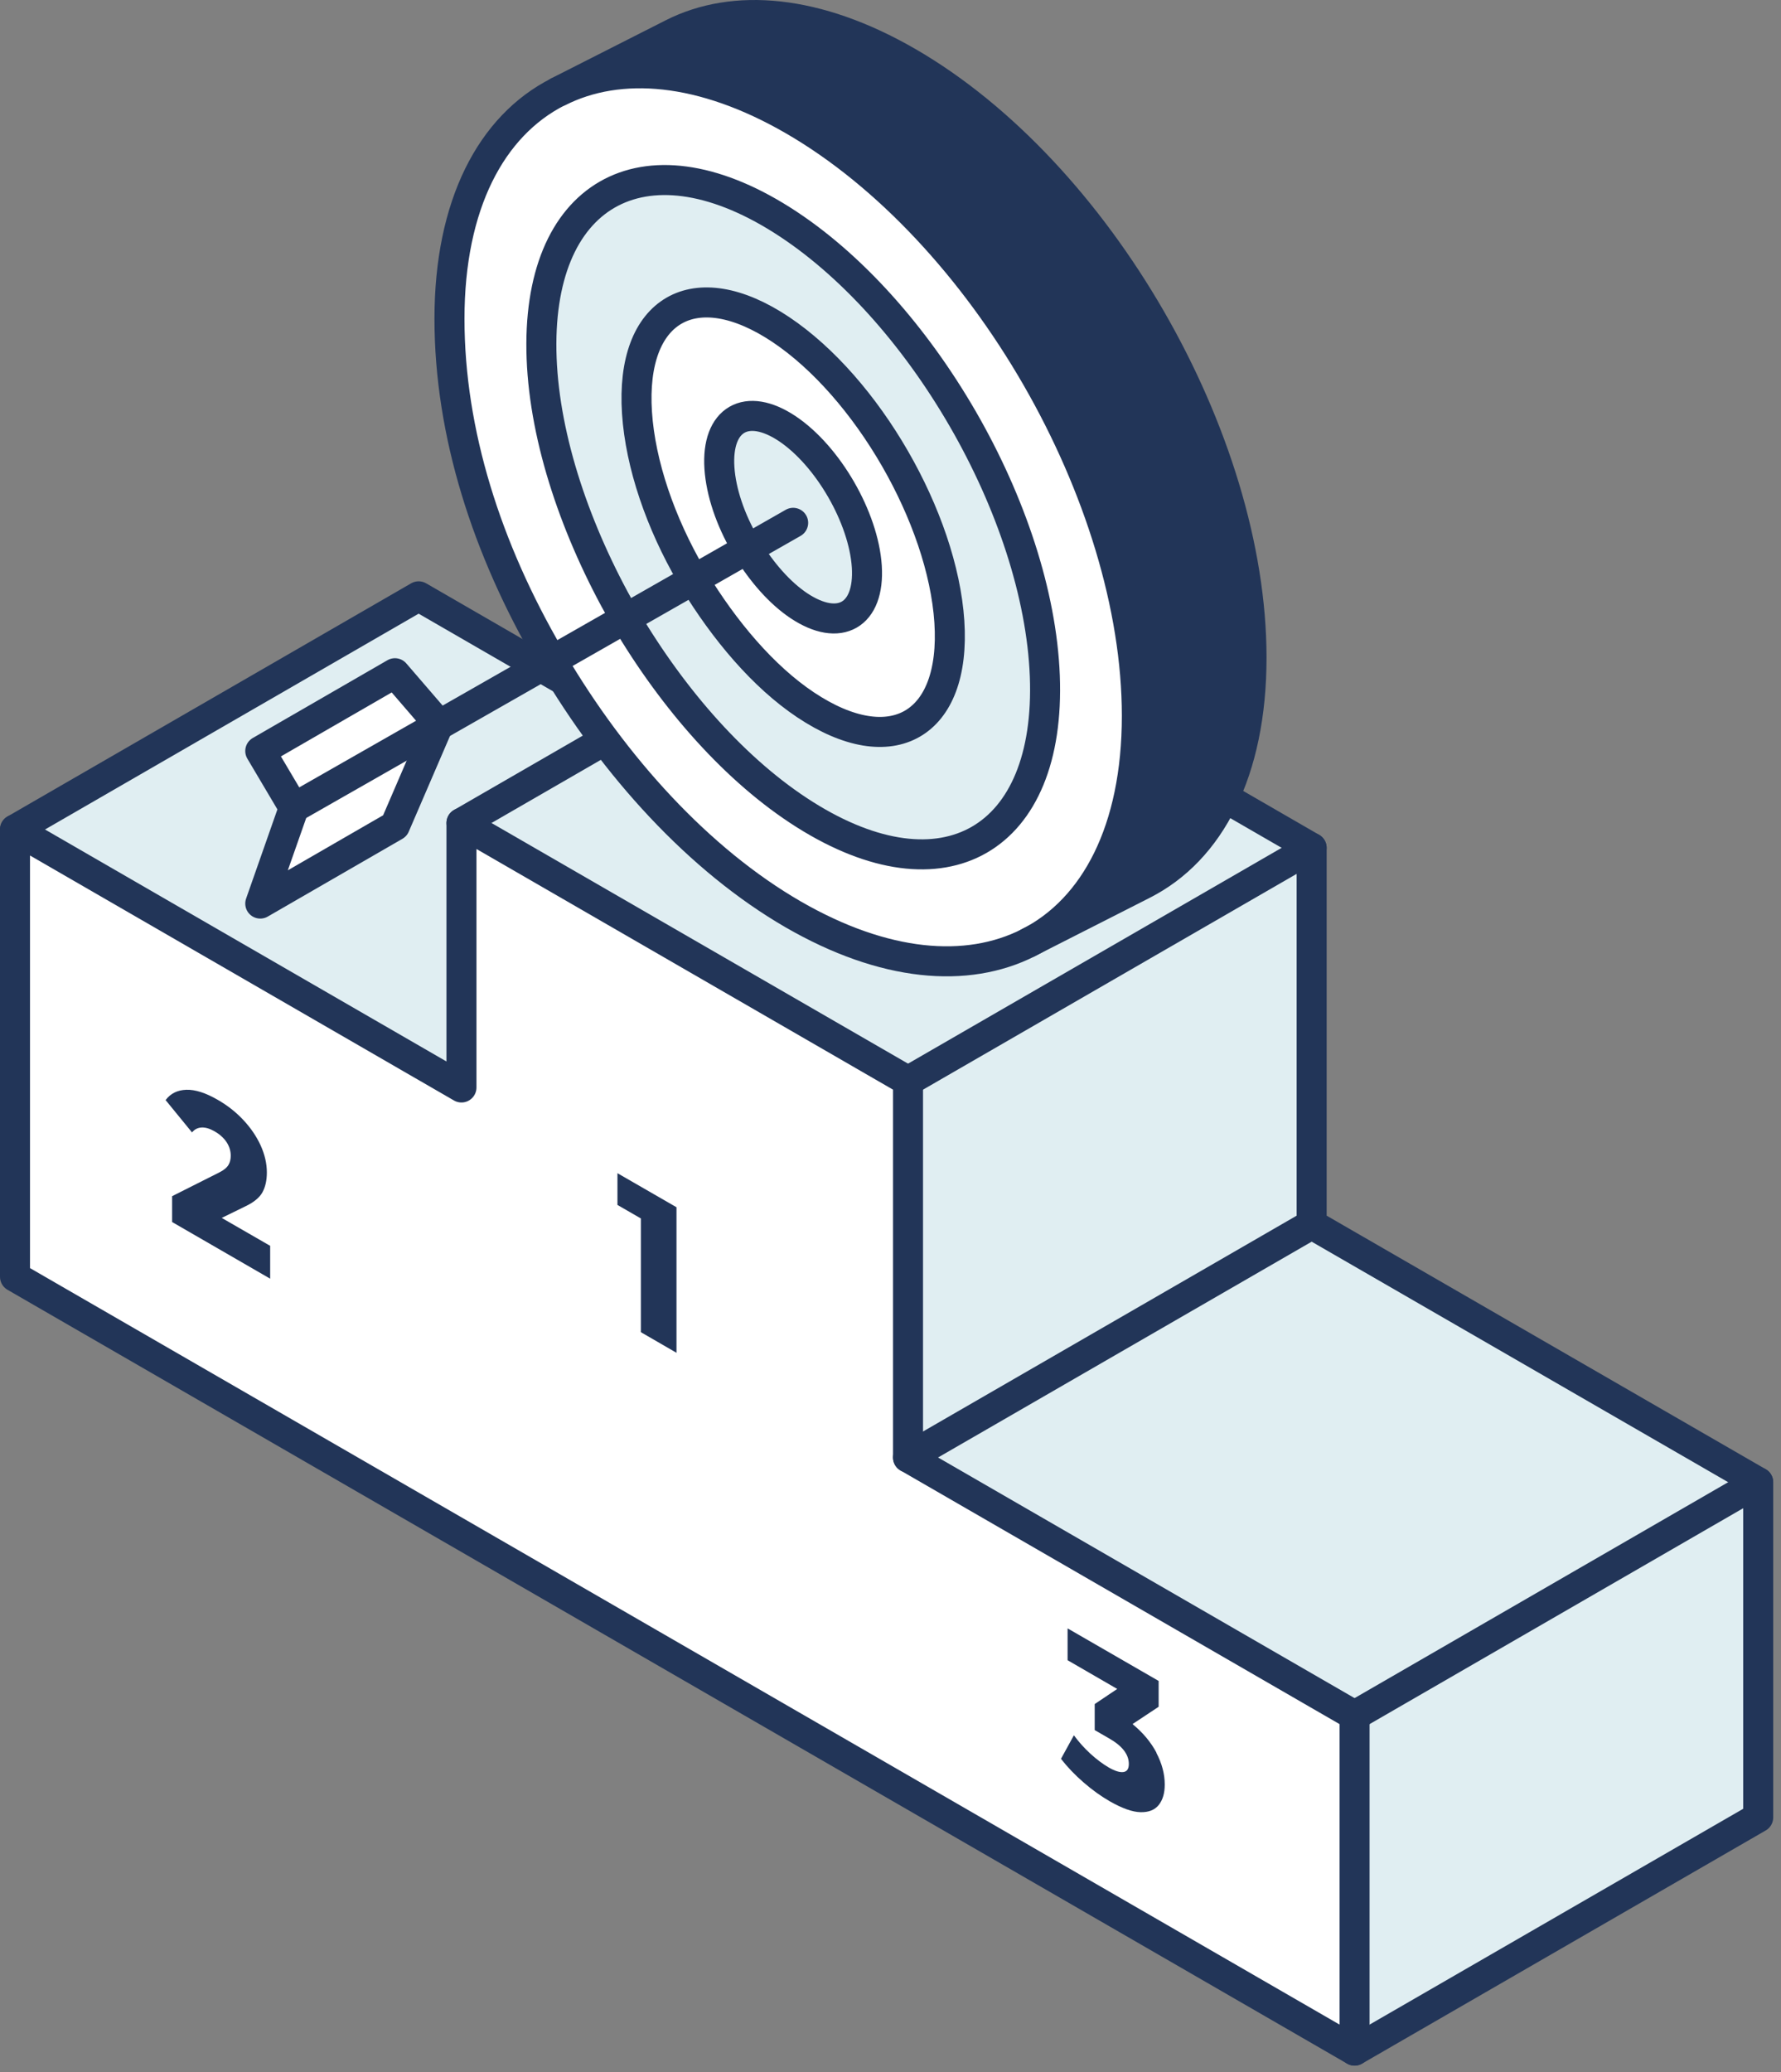 <?xml version="1.0" encoding="UTF-8"?>
<svg xmlns="http://www.w3.org/2000/svg" width="178" height="207" viewBox="0 0 178 207" fill="none">
  <rect x="0" y="0" width="178" height="207" fill="#808080" stroke="none"/>
  <path d="M175.719 148.062V181.553L135.379 204.842V171.363L175.719 148.062Z" fill="#E0EEF2"></path>
  <path d="M175.72 148.065L135.38 171.365L90.75 145.595L131.09 122.305L175.72 148.065Z" fill="#E0EEF2"></path>
  <path d="M135.38 171.361V204.841L1.5 127.541V82.861L46.12 108.631V82.211L90.75 107.981V145.591L135.38 171.361Z" fill="white"></path>
  <path d="M131.09 84.695V122.305L90.75 145.595V107.985L131.09 84.695Z" fill="#E0EEF2"></path>
  <path d="M63.591 72.132L86.471 58.922L131.091 84.692L90.751 107.982L46.121 82.212L63.591 72.132Z" fill="#E0EEF2"></path>
  <path d="M41.84 59.57L63.59 72.13L46.12 82.21V108.63L1.5 82.86L41.84 59.57Z" fill="#E0EEF2"></path>
  <path d="M90.75 145.591L135.38 171.361V204.841L1.5 127.541V82.861L46.12 108.631V82.211L90.75 107.981V145.591Z" stroke="#223558" stroke-width="3" stroke-linecap="round" stroke-linejoin="round"></path>
  <path d="M1.5 82.86L41.84 59.57L63.59 72.13H63.6" stroke="#223558" stroke-width="3" stroke-linecap="round" stroke-linejoin="round"></path>
  <path d="M46.121 82.212L86.471 58.922L131.091 84.692V122.302L175.721 148.062V181.552L135.381 204.842" stroke="#223558" stroke-width="3" stroke-linecap="round" stroke-linejoin="round"></path>
  <path d="M90.75 107.985L131.09 84.695" stroke="#223558" stroke-width="3" stroke-linecap="round" stroke-linejoin="round"></path>
  <path d="M90.75 145.595L131.09 122.305" stroke="#223558" stroke-width="3" stroke-linecap="round" stroke-linejoin="round"></path>
  <path d="M135.379 171.363L175.719 148.062" stroke="#223558" stroke-width="3" stroke-linecap="round" stroke-linejoin="round"></path>
  <path d="M67.611 120.595V135.135L64.051 133.075V121.715L61.711 120.365V117.195L67.611 120.595Z" fill="#223558"></path>
  <path d="M115.569 175.094C116.129 176.154 116.409 177.214 116.409 178.264C116.409 179.124 116.209 179.804 115.809 180.304C115.409 180.804 114.799 181.044 113.979 181.024C113.159 181.004 112.139 180.634 110.929 179.944C110.039 179.434 109.159 178.804 108.299 178.054C107.429 177.304 106.679 176.514 106.039 175.694L107.329 173.344C107.819 174.014 108.379 174.634 108.989 175.194C109.609 175.754 110.219 176.214 110.819 176.564C111.429 176.914 111.919 177.064 112.279 177.014C112.639 176.964 112.819 176.694 112.819 176.204C112.819 175.264 112.179 174.424 110.899 173.684L109.409 172.824V170.224L111.659 168.714L106.699 165.844V162.664L115.799 167.914V170.494L113.189 172.224C114.229 173.074 115.029 174.034 115.589 175.094H115.569Z" fill="#223558"></path>
  <path d="M27.001 124.471V127.731L17.201 122.071V119.491L21.911 117.121C22.371 116.891 22.671 116.641 22.831 116.371C22.991 116.111 23.061 115.801 23.061 115.441C23.061 114.971 22.921 114.521 22.651 114.101C22.371 113.681 21.971 113.311 21.441 113.011C20.971 112.741 20.541 112.611 20.151 112.631C19.761 112.651 19.441 112.811 19.191 113.121L16.551 109.891C17.041 109.231 17.731 108.891 18.621 108.861C19.511 108.831 20.561 109.171 21.771 109.871C22.731 110.421 23.581 111.091 24.321 111.881C25.061 112.671 25.631 113.511 26.051 114.421C26.461 115.331 26.671 116.231 26.671 117.121C26.671 117.911 26.521 118.571 26.231 119.101C25.941 119.631 25.371 120.101 24.531 120.501L22.161 121.661L27.021 124.461L27.001 124.471Z" fill="#223558"></path>
  <path d="M29.372 80.69L43.792 72.47L43.852 72.33L39.472 67.25L26.012 75.02L29.372 80.69Z" fill="white"></path>
  <path d="M29.372 80.689L26.012 90.259L39.472 82.489L43.792 72.469L29.372 80.689Z" fill="white"></path>
  <path d="M62.5 61.79C62.42 61.65 62.33 61.51 62.25 61.37C57.56 53.12 54.44 43.99 54.12 35.81C53.47 19.4 64.22 13.2 78.11 21.96C92 30.71 103.77 51.11 104.41 67.52C105.05 83.93 94.31 90.13 80.42 81.37C73.57 77.05 67.27 69.89 62.5 61.79ZM55.77 9.17H55.75C49.08 12.56 44.91 20.44 44.91 31.84C44.91 43.24 48.65 54.87 54.9 65.57C54.98 65.71 55.06 65.86 55.15 66C61.4 76.62 69.87 85.91 79.26 91.34C88.36 96.59 96.62 97.28 102.77 94.17C109.44 90.79 113.61 82.91 113.61 71.51C113.61 49.61 98.23 22.97 79.27 12.01C70.18 6.76 61.92 6.07 55.78 9.18L55.77 9.17Z" fill="white"></path>
  <path d="M74.463 54.41C73.013 51.94 72.062 49.179 71.912 46.749C71.593 41.87 74.632 40.109 78.703 42.83C82.772 45.55 86.323 51.709 86.642 56.59C86.963 61.469 83.922 63.219 79.853 60.51C77.922 59.219 76.132 57.15 74.713 54.83C74.623 54.69 74.543 54.55 74.463 54.41ZM69.073 57.489C69.153 57.63 69.233 57.77 69.323 57.91C72.403 62.999 76.293 67.6 80.502 70.409C89.123 76.169 95.562 72.46 94.882 62.109C94.203 51.76 86.662 38.7 78.043 32.929C69.422 27.169 62.983 30.89 63.663 41.239C64.002 46.4 66.013 52.239 69.073 57.489Z" fill="white"></path>
  <path d="M74.71 54.826C76.13 57.146 77.92 59.216 79.85 60.506C83.92 63.216 86.95 61.466 86.64 56.586C86.32 51.706 82.76 45.546 78.7 42.826C74.63 40.106 71.59 41.866 71.91 46.746C72.07 49.176 73.02 51.936 74.46 54.406C74.54 54.546 74.62 54.686 74.71 54.826Z" fill="#E0EEF2"></path>
  <path d="M69.323 57.91C69.233 57.77 69.153 57.63 69.073 57.49C66.003 52.24 63.993 46.39 63.663 41.24C62.983 30.89 69.423 27.17 78.043 32.93C86.663 38.7 94.203 51.76 94.883 62.11C95.563 72.46 89.133 76.17 80.503 70.41C76.293 67.6 72.403 63 69.323 57.91ZM62.263 61.37C62.343 61.51 62.423 61.65 62.513 61.79C67.283 69.89 73.583 77.05 80.433 81.37C94.323 90.13 105.063 83.93 104.423 67.52C103.783 51.11 92.003 30.72 78.123 21.96C64.233 13.2 53.493 19.4 54.133 35.81C54.453 43.98 57.573 53.12 62.263 61.37Z" fill="#E0EEF2"></path>
  <path d="M67.221 3.36L55.781 9.17C61.921 6.06 70.191 6.76 79.271 12C98.241 22.96 113.611 49.59 113.611 71.5C113.611 82.9 109.441 90.77 102.771 94.16L114.231 88.34C120.901 84.96 125.071 77.09 125.071 65.69C125.071 43.78 109.691 17.15 90.721 6.19C81.641 0.94 73.371 0.25 67.221 3.36Z" fill="#223558"></path>
  <path d="M71.902 46.746C72.062 49.176 73.012 51.936 74.452 54.406C74.532 54.546 74.612 54.686 74.702 54.826C76.122 57.146 77.912 59.216 79.842 60.506C83.912 63.216 86.942 61.466 86.632 56.586C86.312 51.706 82.752 45.546 78.692 42.826C74.622 40.106 71.582 41.866 71.902 46.746Z" stroke="#223558" stroke-width="3" stroke-linecap="round" stroke-linejoin="round"></path>
  <path d="M63.663 41.232C64.002 46.392 66.013 52.232 69.073 57.482C69.153 57.622 69.233 57.762 69.323 57.902C72.403 62.992 76.293 67.592 80.502 70.402C89.123 76.162 95.562 72.452 94.882 62.102C94.203 51.752 86.662 38.692 78.043 32.922C69.422 27.162 62.983 30.882 63.663 41.232Z" stroke="#223558" stroke-width="3" stroke-linecap="round" stroke-linejoin="round"></path>
  <path d="M54.133 35.81C54.453 43.98 57.573 53.12 62.263 61.37C62.343 61.51 62.423 61.65 62.513 61.79C67.283 69.89 73.583 77.05 80.433 81.37C94.323 90.13 105.063 83.93 104.423 67.52C103.783 51.11 92.003 30.72 78.123 21.96C64.233 13.2 53.493 19.4 54.133 35.81Z" stroke="#223558" stroke-width="3" stroke-linecap="round" stroke-linejoin="round"></path>
  <path d="M55.762 9.18C49.092 12.56 44.922 20.44 44.922 31.84C44.922 43.24 48.662 54.87 54.912 65.57C54.992 65.71 55.072 65.86 55.162 66C61.412 76.62 69.882 85.91 79.272 91.34C88.372 96.59 96.632 97.28 102.782 94.17C109.452 90.79 113.622 82.91 113.622 71.51C113.622 49.61 98.242 22.97 79.282 12.01C70.192 6.76 61.932 6.07 55.792 9.18H55.772H55.762Z" stroke="#223558" stroke-width="3" stroke-linecap="round" stroke-linejoin="round"></path>
  <path d="M102.782 94.16L114.242 88.34C120.912 84.96 125.082 77.09 125.082 65.69C125.082 43.78 109.702 17.15 90.732 6.19C81.642 0.94 73.372 0.25 67.222 3.36L55.762 9.17" stroke="#223558" stroke-width="3" stroke-linecap="round" stroke-linejoin="round"></path>
  <path d="M79.271 52.227L29.371 80.687" stroke="#223558" stroke-width="3" stroke-linecap="round" stroke-linejoin="round"></path>
  <path d="M43.792 72.47L43.852 72.33L39.472 67.25L26.012 75.02L29.372 80.69L26.012 90.26L39.472 82.49L43.792 72.47Z" stroke="#223558" stroke-width="3" stroke-linecap="round" stroke-linejoin="round"></path>
</svg>
